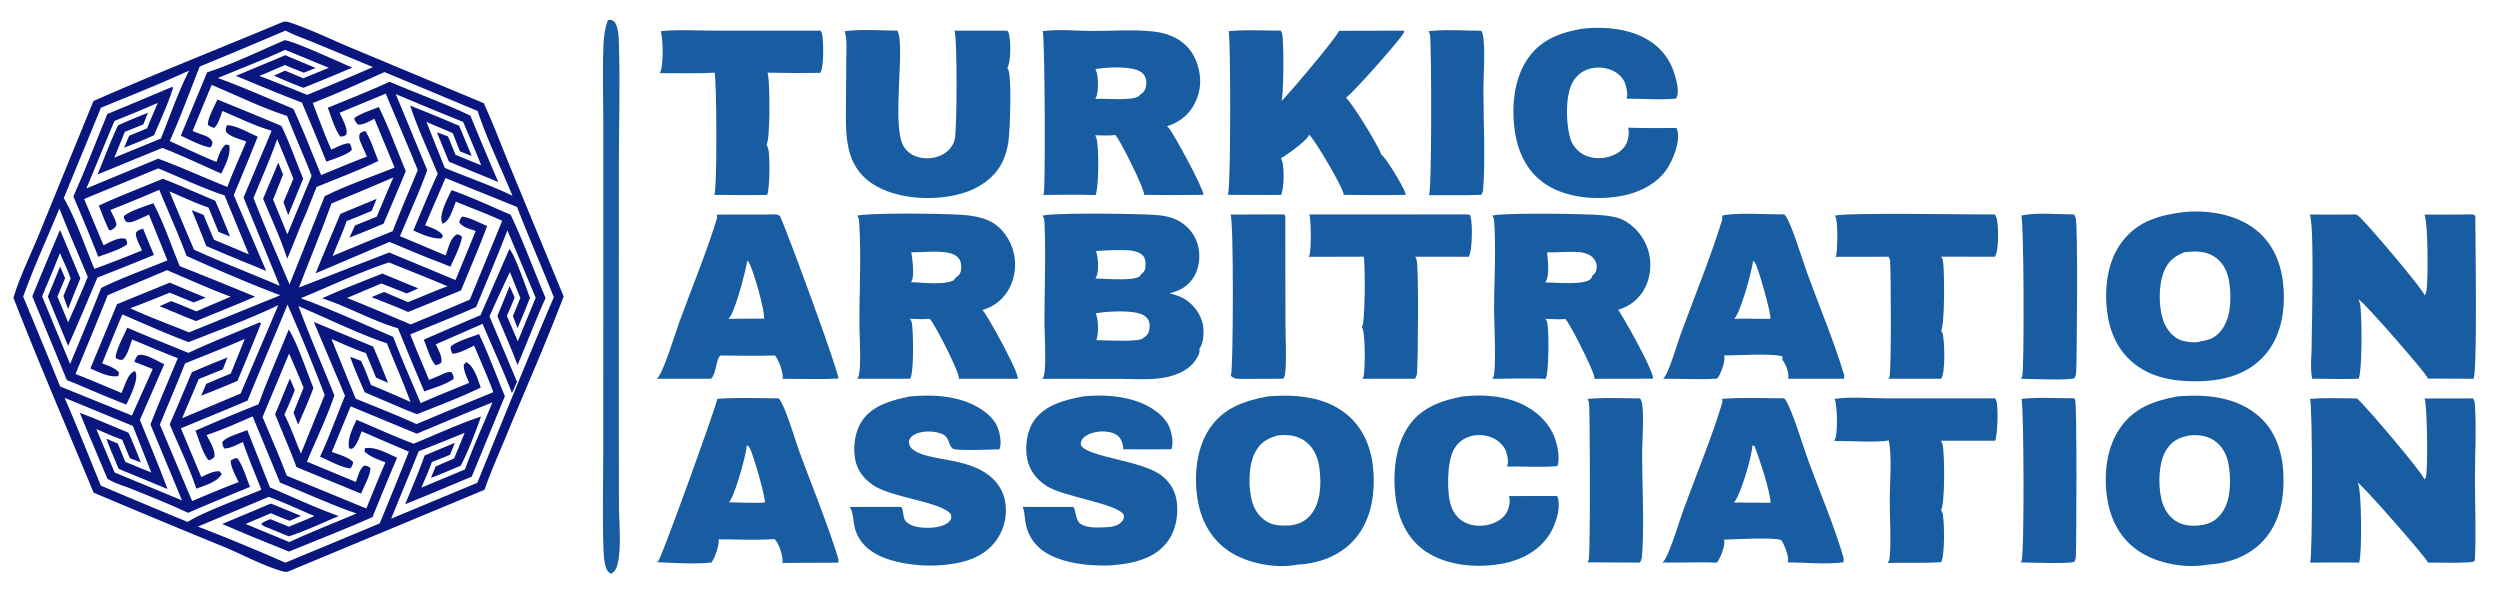 <?xml version="1.0" encoding="UTF-8"?> <svg xmlns="http://www.w3.org/2000/svg" width="1521" height="359"><path fill="#09167E" d="M172.228 13.302c1.311-.29 2.796-.069 4.057.356 12.764 4.3 25.332 10.417 37.788 15.63l80.217 33.463c5.923 12.76 10.884 26.199 16.265 39.208l32.374 78.411c-10.749 28.339-23.171 56.282-34.73 84.314-4.542 11.014-9.543 22.041-13.405 33.307l-115.259 47.95q-1.25.591-2.532 1.111c-1.637.659-2.783 1.134-4.555.654-11.984-3.246-24.128-9.985-35.653-14.768a7197 7197 0 0 1-79.865-33.222C40.642 260.252 23.624 220.93 8.17 181.144c4-13.151 10.526-26.264 15.757-39.065l32.905-80.594c38.064-16.842 76.998-32.082 115.396-48.183M121.546 40.46c-6.031 15.073-11.619 30.597-18.291 45.381 9.427 4.235 18.824 8.825 28.405 12.681 1.197-3.076 2.866-8.947 5.903-10.625l1.95.441c.861 6.172-2.341 11.845-4.88 17.266-11.907-5.17-23.793-10.945-35.885-15.623l-39.405 16.168c4.093-9.93 7.856-20.212 12.486-29.891a354 354 0 0 1 18.183-7.628l-2.835 7.057-11.223 4.532-6.383 15.695L97.89 84.3c5.542-13.66 10.473-28.207 17.125-41.335-17.558 8.069-35.707 15.262-53.597 22.575l-22.615 54.971c7.079 12.038 13.012 29.735 18.621 43.077a731 731 0 0 0 28.951-11.244c-1.234-3.046-4.022-7.523-3.673-10.695.889-1.563 2.714-1.991 4.306-2.583l6.654 16.055a2428 2428 0 0 1-34.39 13.772c-5.93 13.832-11.644 27.826-17.852 41.531-4.117-9.997-8.327-19.966-12.31-30.017l7.482-18.27 3.021 7.126-4.686 11.133 6.551 15.742c3.979-9.206 8.183-18.373 11.925-27.676-5.763-13.842-11.802-27.645-17.267-41.604-7.32 17.771-15.577 35.582-22.036 53.658a5849 5849 0 0 1 22.52 54.643l43.633 17.64 12.68-28.271-11.242-4.42c.541-1.098 1.378-3.681 2.519-4.037 4.169-1.302 11.75 3.882 15.727 5.503l-14.823 33.891c5.644 13.985 11.538 27.927 16.786 42.064l-29.708-12.281c-2.507-6.071-5.24-12.131-7.44-18.318l6.925 2.957 4.591 11.125 15.774 6.47-11.215-28.337-41.53-17.102c7.698 17.636 14.762 35.586 22.041 53.401a4725 4725 0 0 0 52.874 22.123c8.322-5.633 33.865-14.984 44.82-19.633-3.745-9.601-7.98-19.234-11.22-29.005-3.315 1.42-7.589 3.906-11.212 3.932-1.031-.974-1.143-2.388-1.389-3.719 1.616-3.216 11.768-5.899 15.197-7.517l13.834 34.935c13.81 5.798 27.787 12.43 41.885 17.411-9.981 4.095-20.203 9.104-30.464 12.327l-11.716-4.822c-1.761-.743-4.191-1.198-4.98-2.957 1.756-1.203 3.557-1.918 5.533-2.67l11.259 4.577c5.169-2.142 10.439-4.157 15.536-6.458-9.201-3.895-18.415-8.253-27.789-11.68l-43.074 18.086a1244 1244 0 0 1 53.174 21.961l57.418-23.882a3705 3705 0 0 0 17.708-43.65c-9.559-4.134-19.17-8.172-28.683-12.408-1.182 2.956-3.045 9.229-6.046 10.714l-1.643-.341c-1.113-6.172 2.172-11.907 4.524-17.397 11.527 4.891 23.04 10.144 34.737 14.588 13.495-5.497 27.258-11.968 41.059-16.533-3.557 9.781-7.566 20.726-12.401 29.934-5.995 2.451-11.997 5.198-18.094 7.362l2.842-6.895 11.26-4.915 6.435-15.6a1479 1479 0 0 1-27.966 11.229l-16.779 41.034 52.437-21.851c15.266-37.699 30.547-75.51 46.534-112.907-7.318-18.353-15.251-36.494-22.396-54.904l-43.52-17.588-12.391 28.72c3.365 1.372 8.964 3.047 10.873 6.375l-.908 1.68c-6.366.163-11.453-2.424-17.156-4.873 4.931-11.449 9.554-23.166 14.858-34.437-5.531-13.628-12.207-27.607-16.758-41.55q14.986 5.943 29.81 12.284l7.638 18.365-7.134-2.75-4.447-11.194-15.963-6.753 11.149 27.943c13.527 5.7 28.058 10.559 41.203 16.988-6.548-15.931-16.134-35.779-21.176-51.586l-56.67-23.686c-14.418 6.373-28.97 13.221-43.7 18.81 3.725 9.422 7.138 19.162 11.336 28.373 3.262-1.419 7.177-3.677 10.74-3.915 1.144.817 1.392 2.539 1.753 3.836-1.481 2.888-12.149 6.085-15.528 7.413a1769 1769 0 0 0-14.895-35.977c-13.504-5.095-26.814-10.743-40.165-16.225L173.521 33.6l18.524 7.761-7.212 2.87c-3.811-1.538-7.725-2.978-11.456-4.695-5.173 2.28-10.337 4.56-15.605 6.615q14.621 5.626 29.11 11.584a2147 2147 0 0 0 40.026-16.918l-36.121-14.994c-5.594-2.34-11.732-4.407-17.085-7.221a4090 4090 0 0 1-52.156 21.86"></path><path fill="#09167E" d="M132.273 60.55a2691 2691 0 0 1 38.966 16.085c4.95 10.344 8.876 21.465 13.213 32.1l-9.083 22.167-2.926-7.863 6.067-14.271a2003 2003 0 0 0-9.874-24.159c-4.24 12.109-9.555 23.99-14.391 35.879 6.876 17.671 14.525 35.133 21.908 52.603l21.374-53.699c13.443-6.726 28.547-11.805 42.531-17.438l-12.282-29.672c-2.749 1.29-6.967 3.988-10.006 3.469-1.47-1.376-1.684-1.978-2.291-3.859 4.2-3.038 10.183-4.808 14.997-6.78 6.106 12.515 11.019 26.155 16.4 39.031a2862 2862 0 0 1-13.534 31.953 518 518 0 0 1-20.71 8.419l3.342-7.338 13.267-5.387a2500 2500 0 0 1 10.063-23.819 2172 2172 0 0 1-37.646 15.814c-6.158 17.166-13.196 34.112-19.765 51.134l54.892-21.299 40.356 16.76 12.279-29.865c-3.515-1.22-7.867-2.107-10.032-5.249.298-1.49.788-2.323 1.75-3.49 4.867.541 10.636 3.886 15.255 5.709-4.913 13.191-10.581 26.192-15.91 39.225l-32.179 13.115c-7.277-3.262-14.856-6.062-22.25-9.064l7.629-3.133 14.53 6.19c8.087-3.082 15.923-6.82 24.115-9.628-11.796-5.056-23.812-9.695-35.704-14.529-18.053 5.965-35.97 14.556-53.616 21.766 18.934 6.924 37.638 15.573 56.208 23.496 5.158 13.575 11.133 26.951 16.725 40.361 9.689-4.389 19.678-8.27 29.494-12.375-1.485-3.611-3.388-7.107-3.283-11.097l1.634-1.519c4.959 3.022 6.84 10.369 8.701 15.46-12.398 6.133-25.946 11.055-38.772 16.266-10.709-4.134-21.255-8.918-31.841-13.373-3.095-7.125-6.279-14.218-8.838-21.558l6.638 2.451c2.223 4.816 4.131 9.737 6.04 14.684a938 938 0 0 1 24.003 10.294c-4.328-11.983-9.652-23.755-14.303-35.634-16.665-5.527-37.187-15.577-53.841-22.636 6.847 18.235 14.571 36.239 21.852 54.31-4.533 13.515-11.194 27.125-16.697 40.323l29.781 12.338c1.131-3.033 2.36-8.207 5.174-9.986 1.568.152 2.421.562 3.691 1.481-.023 4.371-4.026 11.485-5.692 15.613l-6.71-2.733-32.589-13.432c-4.062-10.782-8.667-21.421-13.002-32.101l8.975-21.788 2.994 7.01c-1.833 5.084-4.16 10.042-6.304 15.004 3.864 7.517 6.783 15.882 10.01 23.715l14.474-35.693a1206 1206 0 0 0-22.619-54.958c-7.947 19.513-16.371 38.827-24.261 58.366a3969 3969 0 0 1-40.599 16.855l12.408 29.674c3.455-1.645 7.2-3.666 11.105-3.54l1.373 1.674c-2.837 5.012-10.504 7.042-15.509 8.932-4.298-13.158-10.804-26.37-16.184-39.191 4.63-10.495 9.005-21.118 13.495-31.675a745 745 0 0 1 21.629-8.959l-2.801 7.206-14.709 5.958c-3.246 7.96-6.69 15.852-10.039 23.771l35.581-15 22.94-53.775c-17.529 8.452-36.44 15.342-54.574 22.491-13.579-5.052-27.004-11.132-40.32-16.842-4.238 9.862-8.216 19.854-12.313 29.776 3.56 1.41 7.614 2.602 10.247 5.509l-.36 2.234c-5.781.919-11.865-2.394-17.034-4.634l16.196-39.1 32.124-13.135q10.905 4.668 21.88 9.167l-7.328 2.914-14.589-5.958a970 970 0 0 1-24.012 9.473c11.614 5.385 23.886 9.832 35.747 14.684l55.515-22.6c-19.134-7.195-38.358-15.544-57.009-23.914-5.063-13.522-11.091-26.872-16.612-40.226a973 973 0 0 1-29.704 12.257c1.185 2.947 3.365 5.951 3.638 9.151-.985 1.981-1.659 2.208-3.51 3.29l-1.034-.32c-2.348-4.793-4.217-9.826-6.172-14.79 12.749-5.878 25.992-10.936 38.962-16.321 10.71 4.144 21.25 8.889 31.832 13.358 3.223 7.165 6.099 14.495 9.069 21.767l-7.01-2.79-6.136-14.827c-7.995-2.662-15.946-6.557-23.744-9.812a3667 3667 0 0 0 14.951 35.436c17.105 7.842 34.86 14.581 52.164 22.012l-22.022-53.731 17.082-40.589c-10.121-2.958-20.189-7.953-29.934-12.04-1.169 3.026-2.514 8.181-4.999 10.275-1.421-.266-2.578-1.024-3.804-1.749-.524-3.594 4.264-12.059 5.746-15.511"></path><path fill="#09167E" d="M175.664 200.499c5.096 7.823 11.206 26.253 15.022 35.541-2.776 7.577-6.092 14.951-9.302 22.351l-2.809-7.335c1.991-5.089 4.096-10.138 6.147-15.203a1082 1082 0 0 0-8.821-20.761l-16.156 38.632c4.983 11.866 10.156 23.692 14.72 35.726l48.414 19.924a1440 1440 0 0 1 11.603-28.054c-4.561-1.828-8.923-3.232-12.675-6.531l.212-2.124c6.317-1.049 13.931 3.267 19.585 5.807a1785 1785 0 0 0-14.922 36.075c-16.703 7.466-33.925 14.06-50.844 21.045l-24.145-9.79-16.48-7.027 29.602-12.414 18.294 7.466-6.887 3.03c-3.842-1.369-7.622-3.061-11.396-4.613l-15.347 6.504c8.792 3.779 17.703 7.3 26.51 11.054 13.387-6.213 27.329-11.602 40.903-17.418-15.687-5.358-31.172-12.571-46.56-18.798l-16.613-40.258c-9.178 4.014-18.505 8.198-28.019 11.337 1.757 3.636 5.417 9.153 4.732 13.246-1.333 1.507-1.577 1.607-3.533 2.106-3.642-4.244-5.859-12.805-8.006-17.998a1289 1289 0 0 1 38.392-16.057c5.582-15.293 12.253-30.368 18.379-45.463"></path><path fill="#09167E" d="M274.722 115.659c12.148 4.288 24.093 9.944 35.965 14.977 7.792 16.426 14.125 33.928 21.251 50.698-6.092 13.374-11.302 27.26-17.075 40.788-3.752-10.052-8.123-19.918-12.268-29.816l7.46-18.262 3.028 6.893c-1.385 3.797-3.121 7.523-4.708 11.244l6.642 15.461 10.904-26.512-17.205-40.989c-6.062 15.649-12.658 31.122-19.047 46.641-13.171 5.876-26.726 11.139-40.052 16.669 3.623 9.284 7.602 18.456 11.416 27.664l6.514-2.7c2.455-1.046 4.55-2.482 7.201-1.936.786 1.555 1.418 2.31 1.182 4.088-4.87 3.523-12.155 5.427-17.792 7.585a2484 2484 0 0 1-16.019-38.437c-15.682-4.556-30.477-13.17-46.094-18.197 11.932-5.521 24.386-10.199 36.587-15.106a2189 2189 0 0 0 21.802 8.991c-2.218 1.171-4.613 2.116-6.903 3.144l-15.479-6.082-20.883 8.795c12.992 5.172 25.853 10.726 38.76 16.109a2728 2728 0 0 0 35.934-15.077l19.692-47.944c-9.219-4.217-18.82-7.82-28.203-11.673a201 201 0 0 1-2.696 6.941c-1.105 2.649-2.563 5.353-5.354 6.503a3.7 3.7 0 0 1-.351-.696c-1.956-5.155 3.58-14.959 5.791-19.764"></path><path fill="#09167E" d="M93.253 123.585c6.349 11.932 10.916 25.787 16.088 38.321a3882 3882 0 0 1 45.883 18.568c-11.873 5.185-23.983 9.927-35.962 14.871-7.448-2.848-14.804-6.052-22.186-9.076l7.021-3.061c5.176 1.886 10.261 4.121 15.361 6.208l20.916-8.911c-13.085-4.8-25.92-10.72-38.775-16.127L65.504 179.61c-6.312 16.043-13.006 31.954-19.553 47.903a1271 1271 0 0 1 28.014 11.608c1.056-2.719 2.11-5.456 3.318-8.111.99-2.174 2.443-4.399 4.768-5.274.148.198.263.387.364.615 2.131 4.787-3.48 15.18-5.525 19.77-9.056-3.412-17.98-7.348-26.935-11.027-3.023-1.408-6.167-2.577-9.266-3.806l-21.024-50.995a2786 2786 0 0 1 16.867-40.428l12.353 29.506a1292 1292 0 0 0-7.445 18.568l-2.902-7.803 4.447-10.677c-1.804-5.239-4.356-10.416-6.523-15.529-3.447 8.851-7.215 17.599-10.848 26.377l17.043 41.158a2925 2925 0 0 0 18.94-46.301c12.817-6.32 27.016-11.291 40.255-16.769l-11.23-27.765c-2.33.986-4.618 2.081-6.945 3.078-2.189.938-4.61 2.126-6.98 1.176-.892-1.186-1.36-1.914-1.363-3.421 4.426-3.562 12.64-5.704 17.919-7.878"></path><path fill="#09167E" d="m190.925 195.889 36.067 14.943c3.249 7.223 6.077 14.716 9.093 22.045-2.447-1-4.867-2.08-7.295-3.126l-6.199-14.978c-7.015-2.237-14.106-5.693-20.941-8.503l14.761 36.278c12.354 5.089 24.878 9.944 37.039 15.474a3611 3611 0 0 1 46.712-19.423c-3.561-9.548-7.778-18.933-11.698-28.343-3.688 1.735-9.19 4.874-13.252 4.943-.619-1.529-1.315-2.877-.891-4.557 4.593-3.402 11.751-5.298 17.105-7.407 5.787 12.281 10.558 25.251 15.737 37.812l-20.181 48.957-24.645 10.28-15.833 6.486c4.054-9.846 8.269-19.665 11.871-29.685l18.36-7.656-2.898 7.185c-3.593 1.651-7.404 3.002-11.081 4.469-1.848 5.283-4.222 10.444-6.389 15.606l26.539-11.102c4.954-13.716 11.148-27.289 16.699-40.793-15.421 6.179-30.721 12.71-46.069 19.073l-40.194-16.662-11.468 27.721c3.514 1.37 10.793 3.343 12.979 6.328-.325 1.57-.651 2.526-1.724 3.732-5.629-.555-13.072-4.866-18.409-7.146 5.589-12.024 10.174-24.759 15.186-37.051z"></path><path fill="#09167E" d="m104.756 52.826.494.74c-2.966 9.684-7.6 19.253-11.48 28.628-5.858 2.903-12.2 5.187-18.242 7.71.966-2.449 2.026-4.87 3.041-7.3l10.915-4.496a483 483 0 0 1 6.53-15.508 906 906 0 0 1-26.347 10.964c-5.863 13.64-11.332 27.458-17.145 41.123l43.7-18.146c14.183 5.18 28.045 11.632 42.107 17.189 3.441-9.312 7.699-18.476 11.536-27.643-3.764-1.437-9.651-2.732-12.25-5.77-.432-2.021-.319-2.221.538-4.12 5.303-.01 13.618 4.789 18.651 6.963a2753 2753 0 0 1-14.568 35.54l19.707 46.119-15.905-6.448-20.554-8.673a796 796 0 0 0-8.838-21.864l7.204 2.933 6.294 15.04 21.247 8.921-14.751-35.825c-13.573-4.471-27.114-11.001-40.388-16.453l-45.065 18.616 11.806 28.166c4.007-1.872 8.975-5.165 13.42-3.923.763 1.55 1.175 1.867.677 3.521-4.839 3.427-11.746 5.286-17.298 7.407a1515 1515 0 0 0-15.176-36.755c7.413-16.428 13.847-33.464 20.706-50.143a3395 3395 0 0 0 39.434-16.513"></path><path fill="#09167E" d="m157.779 196.197.551.057.424.686a2925 2925 0 0 1-14.285 34.816 824 824 0 0 1-22.078 8.98l3.061-7.163a774 774 0 0 1 14.96-6.302l8.507-21.067c-11.971 5.255-24.222 9.981-36.329 14.921-4.956 12.441-10.207 24.778-15.33 37.152l19.628 46.56c9.396-3.915 18.765-7.96 28.306-11.508-1.586-3.505-5.045-9.41-4.794-13.18 1.541-.808 2.364-1.549 4.13-1.267 3.386 4.814 5.324 11.888 7.634 17.339a1922 1922 0 0 0-37.756 15.796c-10.847-5.16-22.723-9.85-33.865-14.367-5.11-2.071-10.516-3.44-15.218-6.41l-9.406-22.383c-2.562-5.858-4.913-11.831-7.362-17.739 9.952 3.807 19.775 8.089 29.638 12.134a334 334 0 0 1 7.463 18.082l-6.674-2.59-4.66-11.24c-5.309-1.813-10.523-4.283-15.708-6.442l11.132 26.406 40.984 16.966-19.193-46.177c5.254-13.55 11.055-26.921 16.628-40.343-9.33-3.542-18.528-7.575-27.762-11.367-1.383 3.563-2.905 10.075-5.952 12.354-2.056.088-2.447-.165-4.17-1.204.526-5.572 4.987-13.085 7.113-18.355 12.27 5.369 24.823 10.241 37.21 15.344 14.132-6.598 28.821-12.36 43.173-18.489"></path><path fill="#09167E" d="M173.205 24.455c5.702.578 33.53 13.474 41.193 16.668a1637 1637 0 0 1-29.8 12.313c-6.081-2.244-12.03-4.898-17.999-7.421l6.837-3.027 11.063 4.635 15.603-6.382-26.576-10.913c-13.397 6.14-27.361 11.46-40.979 17.117 15.458 5.637 30.69 12.471 45.911 18.749 6.164 13.115 11.36 26.935 16.941 40.324 9.231-3.8 18.438-7.74 27.801-11.2-1.119-3.065-2.705-5.93-3.903-8.961-.699-1.768-1.078-3.319-.306-5.148 1.178-.891 1.925-1.301 3.411-1.392 3.291 5.466 5.395 12.18 7.797 18.106-12.125 5.864-25.106 10.707-37.576 15.825l-6.734 16.879c-4.043 8.748-7.237 17.974-11.164 26.807-3.892-12.345-9.722-24.555-14.642-36.539l9.244-21.96 2.91 7.256-6.088 15.262 8.7 21.08 14.736-35.555c-4.697-12.254-10.163-24.225-14.919-36.465-14.993-4.74-31.188-12.749-45.901-18.826L117.18 79.684c1.354.63 2.738 1.118 4.139 1.627 3.407 1.24 6.405 1.837 8.031 5.321-.382 1.477-.322 2.128-1.545 3.088-5.976-1.14-12.229-4.676-17.808-7.142l16.047-38.596c15.644-5.01 31.951-13.02 47.161-19.527"></path><path fill="#09167E" d="M237.042 49.732c16.269 7.01 33.143 13.007 49.135 20.61a2755 2755 0 0 0 16.959 40.38L273.154 98.4a1392 1392 0 0 1-7.309-17.907l6.744 2.53 4.544 11.145 15.603 6.405c-3.424-8.875-7.283-17.623-10.945-26.404a2704 2704 0 0 1-40.992-16.9l19.133 46.267c-4.91 13.502-11.068 26.867-16.575 40.154l27.711 11.661c1.859-4.286 2.675-10.4 6.96-12.807 1.567.373 1.984.406 3.063 1.599-1.069 6.095-4.558 12.42-7.015 18.105l-6.906-2.765c-10.168-3.782-20.183-8.194-30.231-12.297l-44.925 19.101a3331 3331 0 0 1 15.088-36.177l22.033-9.134-2.986 7.282a281 281 0 0 1-15.228 6.198c-2.526 7.164-5.704 14.239-8.569 21.283a3695 3695 0 0 1 36.578-15.115c4.782-12.471 10.151-24.775 15.239-37.129-6.314-15.575-12.99-31.025-19.49-46.525l-28.095 11.64c1.512 3.377 5.176 9.467 4.16 13.138-1.47 1.248-1.716 1.218-3.66 1.354-3.466-4.356-5.566-12.36-7.682-17.535 12.584-5.158 25.29-10.135 37.64-15.835"></path><path fill="#09167E" d="M309.962 151.393c3.776 4.784 9.895 23.167 12.463 29.766-2.323 6.236-5.023 12.373-7.55 18.531l-2.843-7.454c1.623-3.594 3.036-7.323 4.542-10.97l-6.342-15.744a1163 1163 0 0 0-12.431 26.936l16.765 39.84-3.082 6.849c-1.641-4.369-3.518-8.678-5.277-13.003l-12.616-29.098-28.422 12.432c1.531 3.417 3.987 7.355 3.33 11.105-1.177.947-2.039 1.32-3.529 1.56-3.155-3.289-5.29-11.198-7.138-15.485a2791 2791 0 0 1 34.52-14.908z"></path><path fill="#185CA1" d="M1324.53 241.191c1.06-.095 2.12-.176 3.17-.242 16.62-1.032 33.94 1.085 46.86 12.537 9.69 8.588 13.83 20.983 14.58 33.635.87 14.753-1.58 29.942-11.7 41.323-8.88 9.97-21.58 14.384-34.62 15.114-13.14 2.473-30.31-.704-41.48-8.154-10.34-6.896-16.45-17.41-18.82-29.482-2.89-14.66-1.56-32.363 6.99-45.029 8.59-12.73 20.58-16.892 35.02-19.702m12.89 78.509c5.72-.545 9.83-2.11 13.58-6.646 5.99-7.267 6.27-18.196 5.35-27.184-.65-6.434-2.72-12.722-7.91-16.915-4.63-3.734-10.54-4.677-16.34-4.033q-.21.024-.42.054c-6.07 1.282-10.07 3.094-13.53 8.447-4.99 7.713-5.17 20.976-3.27 29.795 1.2 5.574 4.01 10.64 8.89 13.779 4.06 2.611 8.93 3.111 13.65 2.703"></path><path fill="#185CA1" d="M771.163 241.191q2.45-.202 4.906-.325c15.805-.78 32.711 1.521 44.862 12.586 10.016 9.119 14.183 22.049 14.774 35.293.636 14.238-2.227 29.224-12.12 40.029-8.695 9.496-21.445 14.165-34.104 14.728l-.223.046c-13.018 2.582-30.537-.749-41.58-8.195-10.28-6.933-16.349-17.442-18.689-29.488-2.838-14.606-1.574-32.541 6.949-45.167 8.537-12.647 20.886-16.748 35.225-19.507m12.97 78.546c5.556-.539 9.863-2.284 13.471-6.697 5.873-7.181 6.26-18.163 5.298-27.03-.704-6.491-2.88-12.822-8.108-17.034-5.053-4.072-11.075-4.753-17.348-4.046q-.188.02-.377.046c-6.175 1.918-10.241 4.192-13.415 10.147-4.247 7.969-4.352 22.035-1.691 30.589 1.6 5.143 4.812 9.611 9.669 12.11 3.996 2.056 8.143 2.001 12.501 1.915"></path><path fill="#185CA1" d="M1329.03 128.957c.69-.058 1.38-.107 2.08-.147 15.15-.87 31.77 2.283 43.36 12.691 10.11 9.084 14.23 21.886 14.92 35.164.74 14.29-2.12 29.099-11.99 39.974-9.9 10.914-23.55 14.595-37.8 15.293-14.45.383-28.85-1.195-40.68-10.294-10.13-7.784-15.27-19.182-16.9-31.641-1.9-14.543.02-31.231 9.22-43.154 9.71-12.576 22.74-15.961 37.79-17.886m10.18 78.613c5.19-.63 8.96-2.399 12.23-6.591 5.91-7.573 6.15-19.174 4.97-28.354-.78-6.028-3.01-11.807-7.96-15.61-5.83-4.482-12.64-4.372-19.57-3.53-6.14 2.619-9.78 5.334-12.39 11.786-3.44 8.524-3.37 22.89.27 31.31 1.9 4.364 5.24 8.541 9.78 10.309 2.87 1.121 9.69 2.01 12.53.749.05-.021.1-.046.14-.069"></path><path fill="#185CA1" d="M634.352 131.184c7.098-1.894 61.574-1.199 70.448-.24 4.351.471 8.711 1.364 12.535 3.58 5.663 3.283 9.858 8.416 11.49 14.811 1.603 6.284.931 13.453-2.468 19.052-3.565 5.874-8.378 8.447-14.856 10.065 3.877 1.027 7.801 2.206 11.025 4.682 4.888 3.754 8.717 9.426 9.49 15.636.505 4.054.22 10.093-2.357 13.434.102.409.174.812.162 1.236-.075 2.686-3.034 6.779-4.883 8.612-4.001 3.967-10.151 6.402-15.639 7.498-9.222 1.841-19.486.968-28.851.952l-46.264-.051c.424-.663.827-1.395 1.011-2.166 1.435-5.999.279-25.2.274-32.571-.016-20.111.898-40.559-.024-60.621-.068-1.476-.334-2.621-1.093-3.909m32.628 75.809c5.313-.038 25.405 1.174 28.361-1.102l.25-.376c1.687-1.032 2.926-1.973 3.416-4.017.548-2.283.736-5-.504-7.082-1.292-2.167-3.754-3.379-6.132-3.935-6.92-1.618-18.807-1.089-25.822.167 1.864 3.447 1.783 11.889.683 15.621a9 9 0 0 1-.252.724m-.569-37.557c5.318.067 23.982 1.734 27.157-1.51.19-.194.252-.39.305-.649 1.8-1.575 2.816-2.368 2.98-4.954.15-2.366.231-4.887-1.455-6.733-2.412-2.642-6.792-3.27-10.174-3.362-6.067-.164-12.429.03-18.479.514 1.474 3.331 1.801 11.914.435 15.258-.208.51-.458.981-.769 1.436"></path><path fill="#185CA1" d="M907.932 131.186c7.411-1.872 56.931-1.128 66.343-.274 4.434.402 9.824 1.007 13.746 3.188a31.04 31.04 0 0 1 14.809 18.473c2.2 7.634 1.43 16.344-2.44 23.326a26.17 26.17 0 0 1-15.964 12.555c3.694 5.18 21.794 37.416 21.294 41.939l-17.404.018-18.327.043c.022-.311.032-.622.014-.934-.204-3.453-14.832-32.899-17.684-35.445-3.945.353-8.083.009-12.046-.077.474.722.851 1.521 1.056 2.364 1.118 4.587 1.088 30.666-.989 34.114-10.696-.502-21.621-.035-32.34-.028a5.8 5.8 0 0 0 .773-1.74c1.575-6.311.251-32.289.249-40.342-.004-17.824 1.253-36.387-.008-54.14-.08-1.128-.483-2.087-1.082-3.04m32.244 40.676c5.556-.107 23.897 1.843 27.649-2.216.583-.631.664-.986.88-1.809 1.677-1.394 2.547-2.824 2.759-5.012.193-1.979-.739-4.236-2.027-5.726-2.333-2.697-6.33-3.591-9.727-3.772-6.115-.326-12.302.38-18.424.159.367 4.835 1.658 14.335-1.11 18.376"></path><path fill="#185CA1" d="M634.375 18.952c9.527-1.34 20.301-.148 29.937-.12 12.443.035 25.509-1.047 37.851.38 4.301.498 8.616 1.618 12.491 3.57 6.791 3.422 11.444 9.04 13.791 16.249 2.737 8.405 2.364 16.241-1.689 24.11-3.624 7.038-9.332 11.268-16.757 13.66.338.257.63.542.911.86 3.474 3.933 21.522 37.548 21.295 40.881l-20.165.131-15.97-.14c.003-.111.009-.223.009-.334.022-3.584-14.534-33.173-17.577-36.118-3.685.668-8.431.176-12.229.207.318.528.56 1.102.757 1.686 1.643 4.862 1.568 30.37-.494 34.75-10.536-.562-21.36-.088-31.929-.127.154-.238.297-.483.415-.741 1.037-2.267.735-95.544-.647-98.904m31.936 41.2c6.094-.388 22.055 1.421 26.688-1.708l.634-.84c1.868-1.118 2.946-2.373 3.468-4.516.551-2.266.473-5.099-.825-7.108-1.566-2.422-4.316-3.552-7.037-4.108-6.512-1.33-16.232-.9-22.835.121 2.003 3.349 1.884 12.387.857 16.193-.19.704-.537 1.368-.95 1.966"></path><path fill="#185CA1" d="M521.547 131.182c8.974-1.849 57.308-1.323 67.336-.162 4.649.538 10.024 1.728 14.156 3.955 6.349 3.421 11.201 10.207 13.205 17.044a31.17 31.17 0 0 1-2.488 23.929c-3.519 6.297-9.18 10.684-16.092 12.655q.605.72 1.163 1.477c3.467 4.759 20.998 36.253 20.379 40.373l-17.082-.032-18.839.001a3.7 3.7 0 0 0 .052-.977c-.314-3.995-14.844-32.956-17.718-35.475-3.924.388-7.968.09-11.906-.014.431.712.827 1.523.994 2.344 1.015 4.973 1.396 30.41-.966 34.14l-32.184-.005c.417-.617.757-1.303.936-2.029 1.564-6.341.355-24.796.362-32.079.017-20.274 1.161-41.274-.166-61.477-.091-1.388-.411-2.477-1.142-3.668m32.642 40.525c6.639.097 20.393 1.951 26.084-1.258l1.015-1.354c1.707-1.242 3.033-2.4 3.363-4.622.353-2.374.201-5.169-1.287-7.155-1.846-2.465-4.992-3.381-7.907-3.77-6.822-.91-14.156-.033-21.043-.063.674 3.808 2.17 14.927-.052 17.996q-.085.114-.173.226"></path><path fill="#185CA1" d="m1475.05 242.418 29.56-.015c.92 1.171 1.03 2.399 1.12 3.828.97 14.694.04 30.09.02 44.854-.01 16.607.82 33.453-.05 50.024-1.23.999-2.63.877-4.18 1.046-8.09.425-16.4.082-24.52.117-.02-.128-.04-.351-.1-.484-1.07-2.787-39.05-46.268-42.59-48.283.03.054.05.107.08.162l.12.275c.08.158.16.309.24.467 2.03 4.241 2.36 43.017.55 47.895-9.93-.267-19.91-.041-29.84.009.02-.062.05-.124.07-.187 1.47-4.063 1.53-95.811-.12-99.448 9.33-.786 18.95-.324 28.31-.278.25.123.5.261.72.433 4.22 3.384 40.36 45.872 40.68 49.019.37-.59.65-1.23.84-1.899 1.24-4.499.82-44.366-.91-47.535"></path><path fill="#185CA1" d="m1504.46 130.444 1.52.803c0 11.992 1.35 95.045-1.12 99.183l-27.84-.109c-.06-.312-.02-.174-.13-.542-.64-2.3-37.9-45.389-42.07-47.731.44.888.78 1.824 1 2.79 1.27 5.412 1.39 41.931-.88 45.543-9.3.455-18.84.029-28.17.039-1.38-5.699-.39-14.017-.37-19.968.04-10.617 1.77-74.647-1.19-79.953q14.115.132 28.23-.022c.39.201.78.416 1.13.671 4.1 2.939 40.1 45.485 40.58 48.599a9.4 9.4 0 0 0 1.03-2.598c1.24-5.45 1.02-42.934-1.19-46.587 9.83.03 19.65-.009 29.47-.118"></path><path fill="#185CA1" d="m814.597 18.73 39.737-.082a5.6 5.6 0 0 1-.115.902c-.631 2.847-31.794 37.792-35.387 39.935 3.768 3.04 20.553 30.36 21.44 34.517q.116.077.231.156c2.932 2.071 14.218 20.64 14.816 24.369-12.625.329-25.28.099-37.908.028.007-.157.024-.314.006-.471-.474-4.185-17.814-33.785-21.031-36.166q-.032.118-.065.234c-1.006 3.28-13.667 12.379-17.009 14.085q.371.676.622 1.405c1.49 4.332 1.37 16.899-.541 20.941-10.792.095-21.589-.013-32.38-.052 1.879-3.172 1.745-94.097.524-99.578 10.357-.938 21.21-.328 31.627-.337.355.48.634.984.811 1.558 1.197 3.87 1.114 38.169-.405 41.297 3.933-3.408 34.742-39.986 35.027-42.74"></path><path fill="#185CA1" d="M658.896 241.191c11.763-1.248 25.03-.476 36.013 4.236 6.674 2.863 13.948 7.792 16.676 14.777 1.333 3.414 2.559 9.648 1.061 13.125q-14.682.151-29.366-.015c.031-.162.07-.327.077-.493.087-2.157-.957-5.121-2.34-6.766-1.939-2.306-5.33-3.266-8.221-3.488-4.479-.344-9.915.537-13.402 3.585-1.535 1.341-1.737 2.506-1.846 4.436 3.576 7.847 37.797 9.229 49.873 19.278 5.286 4.4 8.123 9.957 8.694 16.805.722 8.649-1.255 17.69-7.026 24.373-8.569 9.923-21.731 12.042-34.055 12.959-10.567.251-21.76-.611-31.735-4.346-10.694-4.005-17.698-11.02-19.506-22.506-.442-2.808-.39-6.038-1.595-8.63l-.063-.133 30.79.039c1.624 1.342 1.347 7.476 3.919 9.82 3.532 3.217 10.974 2.727 15.49 2.553 3.573-.138 7.6-.523 10.126-3.4 1.268-1.444 1.406-2.258 1.315-4.093-3.92-7.038-36.645-10.857-47.165-17.724-5.88-3.838-10.23-9.289-11.634-16.263-1.483-7.363-.334-16.758 3.907-23.089 6.654-9.933 19.028-12.942 30.013-15.04"></path><path fill="#185CA1" d="M553.763 241.19c12.549-1.118 26.058-.641 37.669 4.759 6.333 2.946 13.311 7.861 15.725 14.672 1.213 3.423 2.419 9.39.807 12.779-3.789.04-26.338.937-28.139-.377-3.249-2.37-1.767-7.091-7.006-9.127-4.7-1.826-11.382-1.866-15.989.254-2.082.958-3.151 2.191-3.932 4.338.338 2.199.683 3.614 2.526 5.024 9.676 7.402 33.08 4.324 47.507 16.734 5.423 4.664 8.439 10.813 8.959 17.934a31 31 0 0 1-7.388 22.632c-8.495 9.801-21.049 12.258-33.309 13.142-8.358.491-17.363-.309-25.515-2.217-12.067-2.824-23.487-9.004-25.957-22.259-.65-3.488-.736-7.881-2.663-10.914l-.101-.154 31.207-.052c1.865 1.794.76 6.663 3.179 9.058 3.276 3.243 9.363 3.745 13.683 3.699 3.871-.042 9.89-.873 12.627-3.982 1.291-1.468 1.133-2.265.969-4.066-4.914-7.529-35.493-10.245-46.806-17.532-5.721-3.685-9.97-8.737-11.394-15.499-1.619-7.688-.369-17.286 3.978-23.858 6.482-9.8 18.594-12.766 29.363-14.988"></path><path fill="#185CA1" d="M1047.72 131.186c7.62-2.065 28.78-.641 37.8-.725.44.37.8.781 1.1 1.264 3.98 6.343 9.9 26.249 12.83 34.303 7.37 20.252 15.98 40.625 22.25 61.211.35 1.15.42 1.999.16 3.182l-34.01.012c.09-.275.17-.561.19-.851.21-3.391-1.52-8.158-3.72-10.691l.17-2.046c-5.6-1.983-28.18-.615-35.65-.555.16.329.31.688.34 1.056.28 3.196-2.36 10.607-4.48 13.029-10.8.656-22.02.029-32.87.029.4-.374.78-.773 1.08-1.23 3.05-4.583 7.46-19.905 9.58-25.716 8.37-22.845 17.83-45.775 25.05-68.963.38-1.204.48-2.061.18-3.309m7.32 62.786c3.94-.022 8.08-.292 12-.018l10.07.043c.56-3.191-7.44-31.415-9.36-34.157-.32-.455-.73-.82-1.17-1.153-.66 6.045-7.59 31.194-11.23 34.951-.07.068-.13.142-.19.212z"></path><path fill="#185CA1" d="M1047.78 242.678c12.32-1.065 25.2-.339 37.58-.341.45.33.8.699 1.1 1.174 4.24 6.921 10.28 27.311 13.63 36.504 7.04 19.318 15.54 38.958 21.31 58.639.36 1.218.38 2.219.08 3.455-10.64 1.438-23.08.095-33.91.019.13-.311.24-.627.29-.961.46-3.107-2.35-10.014-4.14-12.554-3.78-1.914-29.05-.491-34.98-.263.17.368.32.758.36 1.167.25 3.128-2.52 10.44-4.59 12.82-11.01-.521-22.07.101-33.1-.091.5-.435.93-.904 1.29-1.46 3.59-5.527 8.97-23.679 11.53-30.673 7.81-21.373 16.83-42.9 23.46-64.641.29-.983.29-1.785.09-2.794m7.1 63.029 12.9.122 9.42.041c-.27-7.468-6.85-26.801-9.68-34.38l-1.39-.569c.02 5.838-6.97 29.715-10.82 34.305-.14.167-.28.325-.43.481"></path><path fill="#185CA1" d="M472.043 130.444c.937.099 1.59.428 2.406.857 3.92 7.871 36.175 95.547 35.623 99.039-11.252.548-22.745.096-34.024.125.105-.311.201-.65.206-.98.056-3.469-2.489-10.666-4.795-13.254-10.97.454-22.117.055-33.106.063-2.964 2.257-2.307 10.821-5.723 14.125h-33.07c.47-.393.878-.829 1.217-1.343 3.876-5.883 9.868-25.877 12.738-33.739 7.511-20.581 16.226-41.371 22.619-62.298.251-.821.146-1.629-.04-2.453 11.973-.245 23.964.111 35.949-.142m-28.993 63.522 11.282-.099 10.512-.031c.765-4.128-6.738-30.513-9.301-34.347-.248-.372-.559-.617-.96-.812-.646 5.462-7.321 30.571-10.593 34.29-.306.347-.601.682-.94.999"></path><path fill="#185CA1" d="M436.337 242.674c12.272-.938 24.911-.348 37.228-.345a4.6 4.6 0 0 1 1.151 1.309c4.057 6.71 8.757 23.273 11.727 31.395 7.778 21.273 16.703 42.672 23.381 64.29.333 1.077.342 1.896.072 3.001l-33.875.164c.077-.454.135-.923.11-1.385-.202-3.836-2.144-10.639-4.998-13.148-11.169.802-22.747.193-33.962.187.042.216.05.236.076.483.337 3.25-2.374 11.006-4.427 13.596-10.469 1.138-22.564.196-33.118-.142.294-.259.578-.529.838-.824 2.176-2.469 35.979-95.993 35.797-98.581m7.094 62.904 11.367.299c3.454-.033 7.085.168 10.515-.171.558-2.667-7.152-30.04-9.362-33.422-.439-.672-.963-1.056-1.7-1.377.202 4.504-7.303 30.868-10.493 34.339q-.159.17-.327.332"></path><path fill="#185CA1" d="m580.636 18.673 32.264.005c.448.682.84 1.446 1.022 2.246 1 4.4 1.269 16.691-1.082 20.328.338.544.629 1.107.827 1.72 1.852 5.737.808 36.882-.146 43.217-.709 4.71-2.05 9.42-4.324 13.624-4.894 9.049-14.008 14.925-23.669 17.778-15.759 4.654-37.201 3.953-51.815-4.049-19.44-10.645-19.198-29.045-19.047-48.361l.228-29.812c.004-5.01.537-11.433-.9-16.218l-.062-.2c10.19-1.306 21.635-.363 31.926-.341 5.199 7.222-3.418 56.497 3.552 69.807 1.848 3.529 5.022 5.876 8.795 7.025 5.006 1.524 10.728 1 15.347-1.47 3.526-1.887 6.104-4.922 7.239-8.77 1.505-5.099 1.689-63.143-.155-66.53"></path><path fill="#185CA1" d="M962.772 17.466c12.813-1.389 27.309-.259 38.748 6.156 8.59 4.82 14.7 12.373 17.39 21.93 1.17 4.174 3.06 10.434.84 14.408-9.65.996-20.318-.001-30.117.129.835-2.018.122-5.624-.405-7.702-.961-3.786-3.226-6.629-6.567-8.608-4.547-2.694-10.302-3.354-15.382-1.974a16.86 16.86 0 0 0-10.477 8.222c-4.603 8.244-4.049 25.018-1.499 33.932a16.76 16.76 0 0 0 8.028 10.008c4.688 2.539 10.663 2.857 15.726 1.34 4.215-1.262 8.225-3.684 10.309-7.699 1.239-2.386 2.085-7.058 1.176-9.614q-.06-.164-.125-.326c3.502.148 7.02.164 10.523.24l19.02-.019c.11.226.12.22.2.427l.09.254c.2.527.36 1.04.47 1.596 1.29 6.943-3.04 17.53-6.95 23.175-6.17 8.936-17.25 14.086-27.648 15.92-15.134 2.668-33.767 1.242-46.674-7.84-10.133-7.13-15.458-17.871-17.524-29.874-2.615-15.195-1.229-33.417 7.925-46.342 8.061-11.384 19.66-15.47 32.923-17.739"></path><path fill="#185CA1" d="M889.933 241.191c10.312-1.134 21.628-.664 31.487 2.806 9.977 3.512 18.958 10.39 23.537 20.108 2.284 4.846 4.479 14.177 2.584 19.469-9.927.907-20.631.096-30.675.273 1.056-2.595.447-5.853-.335-8.455-1.11-3.691-4.021-6.686-7.371-8.464-4.527-2.404-10.18-2.878-15.066-1.35-4.423 1.383-7.838 4.43-9.916 8.544-3.806 7.536-4.094 25.673-1.339 33.753 1.504 4.412 4.404 8.042 8.622 10.103 5.001 2.445 11.284 2.41 16.469.564 3.77-1.341 7.378-3.788 9.121-7.504 1.066-2.273 2.061-6.513 1.081-8.907-.044-.109-.094-.215-.141-.322l10.168-.021 19.214-.028c.312.678.559 1.385.702 2.118 1.306 6.711-2.05 16.342-5.685 21.772-6.392 9.549-16.62 14.964-27.679 17.149-15.222 3.007-34.048 1.648-47.224-7.228-9.773-6.583-15.471-16.937-17.659-28.362-2.904-15.165-1.859-34.707 7.071-47.84 7.802-11.476 20.04-15.712 33.034-18.178"></path><path fill="#185CA1" d="M1116.16 242.678c9.83-1.458 21.43-.332 31.46-.324l66.21-.021c.28.437.52.902.71 1.387 1.28 3.238.84 21.057-.7 24.428l-33-.014c.55.846.99 1.812 1.17 2.806 1.02 5.538 1.45 35.462-1.1 39.376.45.693.87 1.496 1.04 2.312 1 4.684 1.45 25.508-1.02 29.405-10.68.685-21.65.188-32.39.488.79-1.184 1.06-2.286 1.17-3.684.91-11.071.02-22.88.01-34.02-.01-10.848 1.47-26.564-.57-36.897-5.15 1.427-26.44.285-33.25.332.27-.444.51-.921.7-1.406 1.5-3.946 1.33-20.135-.44-24.168"></path><path fill="#185CA1" d="m892.783 130.444 1.569.439c.153.353.294.715.392 1.088 1.207 4.595 1.029 20.662-1.147 24.248l-32.635-.034c.453.645.812 1.384.986 2.156 1.212 5.385.798 60.317.179 68.52-.101 1.343-.487 2.455-1.232 3.577l-31.967-.006c.281-.424.567-.906.676-1.408 1.026-4.709 1.223-26.71-1.058-30.194q.114-.155.217-.317c1.871-2.97 1.885-37.809.95-42.347l-33.527.09c.15-.227.287-.455.4-.703 1.283-2.808 1.081-22.066.039-25.059z"></path><path fill="#185CA1" d="M402.065 18.948c10.692-1.076 22.043-.303 32.812-.303l64.341.023c.378.558.755 1.23.896 1.895.973 4.585 1.282 20.021-1.02 23.77q-16.088.264-32.171-.131c.144.45.269.901.366 1.365 1.113 5.357 1.388 38.95-.927 42.51q.039.068.075.138c.039.077.072.157.111.234.246.482.501.95.685 1.462 1.379 3.832 1.178 24.946-.528 28.685-10.696.226-21.417.02-32.116-.054 1.82-3.634 1.469-68.794.174-74.353-11.028.698-22.305.276-33.363.31l.086-.145c2.355-4.115 1.923-20.509.579-25.406"></path><path fill="#185CA1" d="M1213.72 130.489c.03.045.06.089.08.135.04.076.07.154.11.23.34.654.69 1.298.86 2.018 1.19 4.772 1.49 19.246-1.06 23.332l-32.67-.055c.5.771.91 1.652 1.07 2.56.97 5.418 1.13 38.907-1.11 42.344.02.045.05.09.07.137.04.077.07.157.11.235.38.731.78 1.47.92 2.288.94 5.164 1.58 22.632-1.09 26.715l-32.03-.016c.28-.445.47-.882.61-1.393 1.16-4.397.87-63.473.34-70.304-.07-.873-.48-1.766-.91-2.514l-32.3.055c.23-.329.46-.698.52-1.106.56-4.11 1.3-20.681-.85-23.963 6.55-1.956 84.65-.612 97.33-.698"></path><path fill="#185CA1" d="M1229.79 131.187c8.92-2.146 22.63-.709 32.05-.707.44.652.77 1.366 1 2.118 1.43 4.726.78 84.506.3 93.771-.07 1.341-.43 2.488-1.04 3.674-3.28 1.597-27.28.417-32.52.398q.435-.672.72-1.416c1.35-3.592 1.06-94.259-.51-97.838"></path><path fill="#185CA1" d="m778.798 130.444 2.533-.02.659 1.129.061 64.061c.014 10.288.816 21.325-.13 31.527-.115 1.232-.515 2.254-1.2 3.28q-11.799.112-23.598.086c-3.248-.02-5.992.451-8.359-1.949.074-.185.149-.369.214-.557 1.286-3.745 1.71-93.357-.309-97.477z"></path><path fill="#185CA1" d="M869.159 18.953c10.406-1.143 21.635-.314 32.135-.238.455.86.757 1.847.943 2.799 1.514 7.723.271 24.679.277 33.378.013 18.988 1.241 41.492-.144 60.105-.099 1.343-.492 2.443-1.25 3.555-10.577.397-21.252.143-31.841.177.095-.22.186-.436.263-.662 1.569-4.569 1.385-86.179.564-96.138-.084-1.017-.499-2.068-.947-2.976"></path><path fill="#185CA1" d="M1229.91 242.678c10.41-1.133 21.61-.346 32.11-.347.23.323.43.662.55 1.041 1.06 3.227.78 85.955.38 95.13-.06 1.196-.32 2.146-.89 3.207-2.03 1.567-28.33.458-32.66.446.18-.248.34-.501.48-.773 1.86-3.579 1.43-94.36.03-98.704"></path><path fill="#185CA1" d="M965.895 242.678c10.49-.896 21.389-.321 31.929-.307.575.905 1.002 1.833 1.184 2.898 1.292 7.575.08 23.179.083 31.4.009 20.298 1.339 41.44-.099 61.642-.109 1.528-.449 2.705-1.328 3.966l-31.868-.152a8 8 0 0 0 .76-1.536c1.093-3.024.772-85.156.275-94.445-.066-1.234-.413-2.352-.936-3.466"></path><path fill="#185CA1" d="m369.869 12.172 2.069-.095c.842.5 1.719.842 2.258 1.678 2.054 3.183 2.245 9.12 2.359 12.928.731 24.453-.01 49.168-.028 73.653l-.051 146.085.092 61.192c.047 10.921 1.67 24.878-.794 35.452-.615 2.637-1.528 4.51-3.856 5.974-1.463-.693-2.145-1.085-2.823-2.666-1.757-4.095-1.851-9.601-1.991-14.003-.61-19.115-.091-38.387-.078-57.517l.023-106.851V75.391c-.001-16.068-.59-32.379.123-48.422.229-5.155.86-9.938 2.697-14.797"></path></svg> 